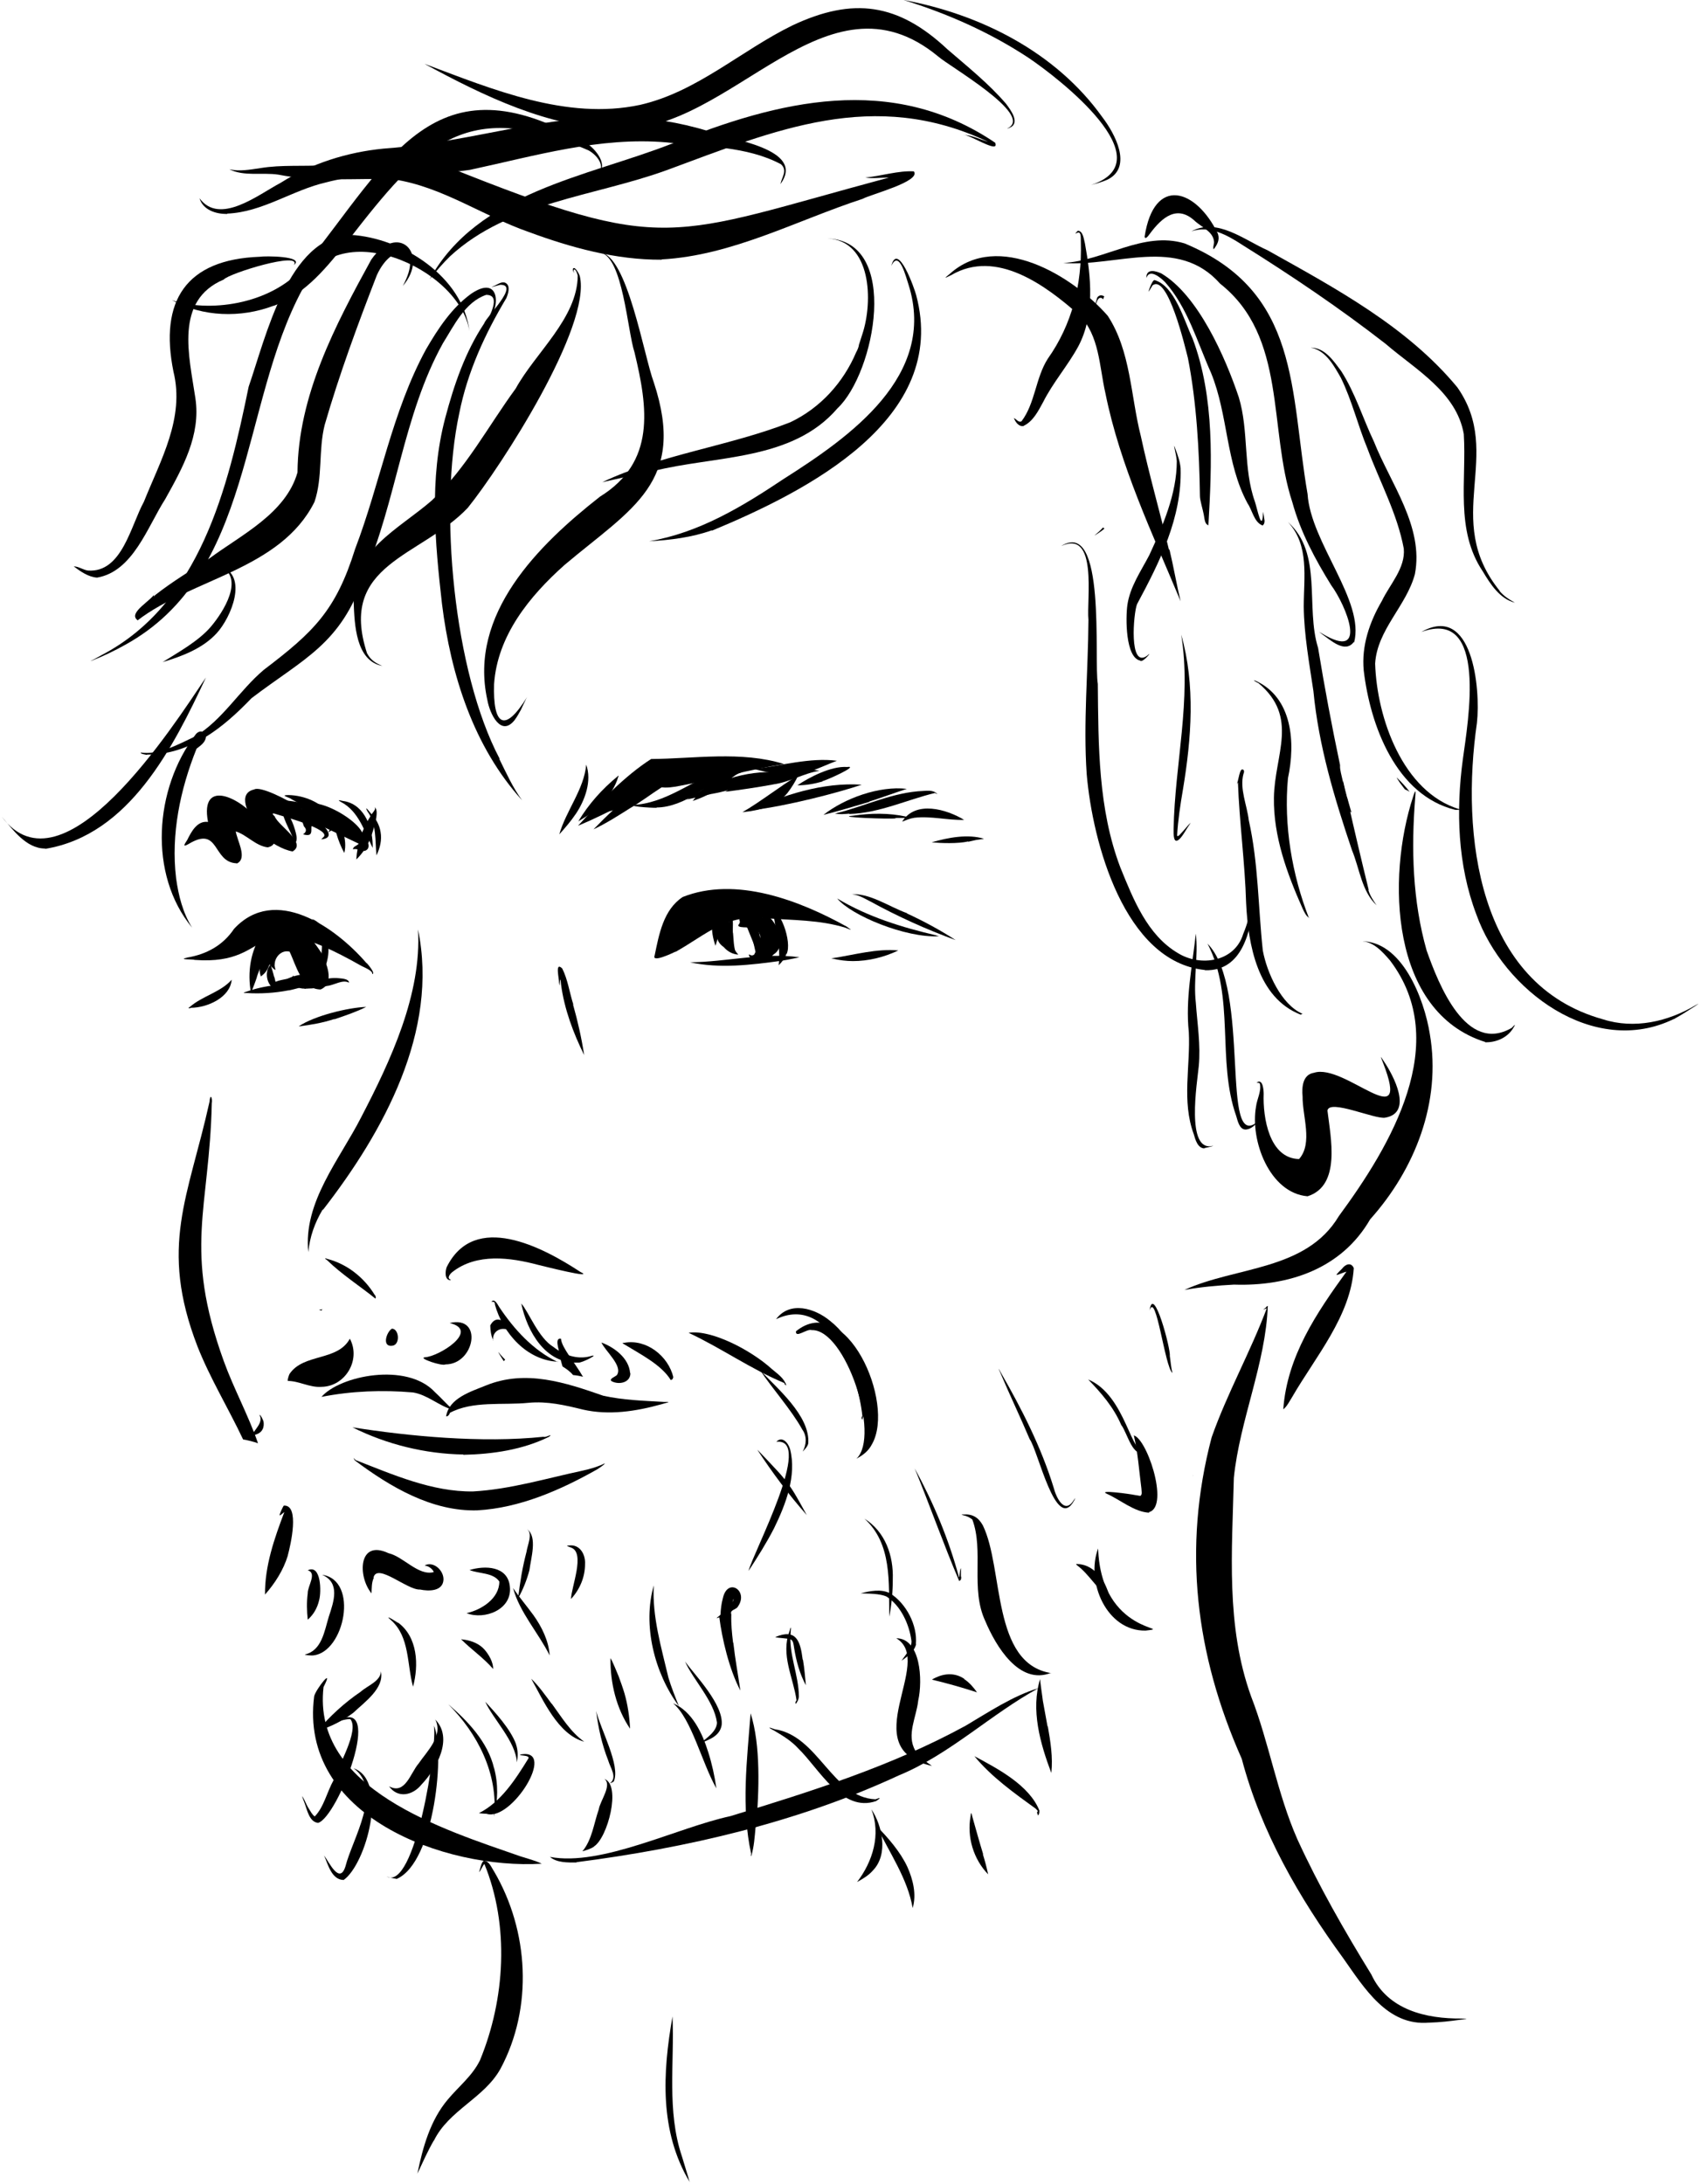 <svg fill="none" height="172" viewBox="0 0 134 172" width="134" xmlns="http://www.w3.org/2000/svg" xmlns:xlink="http://www.w3.org/1999/xlink"><clipPath id="a"><path d="m0 0h134v172h-134z" transform="matrix(-1 0 0 1 134 0)"/></clipPath><mask id="b" height="154" maskUnits="userSpaceOnUse" width="134" x="0" y="18"><path d="m0 18.033h134v153.967h-134z" fill="#fff"/></mask><g clip-path="url(#a)" fill="#000"><g mask="url(#b)"><path d="m34.174 168.603c1.175-2.42 3.964-3.35 5.254-5.677 2.581-4.817 2.235-10.866-.507-15.543-.207-.303-.392-.838-.807-.838-.207.116-.299.698-.369.884.092-.023.3-.558.415-.628 1.982 4.84 1.636 10.634-.346 15.45-.599 1.233-1.682 2.071-2.535 3.095-1.383 1.629-1.982 3.793-2.397 5.84.415-.884.806-1.768 1.29-2.606z"/><path d="m82.819 131.769c-4.724-.744-3.733-8.237-5.392-11.634-.346-.628-.807-.908-1.521-.861-.207 0-.207 0 0 .07.254.046.484.163.691.326.922 2.466-.161 5.468 1.014 7.981.83 1.977 2.673 5.095 5.185 4.095z"/><path d="m72.104 137.865c-.714-1.233.092-2.629.23-3.932.369-1.629.184-4.91-1.728-4.91 3.111 1.839-3.387 8.703 2.811 10.052-.484-.325-.968-.698-1.29-1.21z"/><path d="m59.568 143.892c.23-2.862.369-6.445-.438-8.958-.277 3.676-.76 7.399.046 11.075-.046.093-.023.14 0 .186.231-.744.277-1.558.346-2.303z"/><path d="m46.779 145.428c1.083-.651 2.189-4.84.83-5.328.645.465-.346 1.745-.438 2.396-.392 1.117-.53 2.397-1.29 3.304.323-.093.645-.186.922-.372z"/><path d="m38.322 142.845c1.959.651 5.577-5.166 2.719-4.677-.392.139.853 0 .553.372-.991 1.606-2.143 3.397-3.871 4.258.207.024.415.047.599.047z"/><path d="m33.206 140.541c1.175-1.233 2.535-3.629 1.083-5.119.645 1.28-.645 2.49-1.313 3.467-.645.745-1.06 2.49-2.327 1.792.691.977 1.867.721 2.558-.14z"/><path d="m27.837 134.887c.853-.814 2.466-1.931 2.166-3.257 0 .768-1.083 1.14-1.59 1.605-1.244.838-2.466 1.955-3.41 3.095 1.014-.326 1.982-.791 2.834-1.443z"/><path d="m92.083 43.28c-.714-2.978-1.567-5.934-2.212-8.935-.806-3.164-.783-6.678-2.604-9.47-2.788-3.188-8.642-6.701-12.421-3.327-.507.419-.484.396.092.116 3.549-2.071 7.42.791 10.07 3.141 1.613 1.605 1.59 4.072 2.074 6.166 1.152 5.724 3.71 11.053 5.922 16.381-.323-1.35-.553-2.722-.876-4.072z"/><path d="m60.813 107.826c-1.659-1.512-4.816-3.141-6.567-2.862 2.581 1.21 4.908 2.862 7.535 3.956.023.093.069.163.161.186-.161-.559-.691-.908-1.129-1.28z"/><path d="m53.047 108.478c-.392-1.676-2.12-3.049-3.871-2.723-.184 0-.161.023 0 .117 1.244.767 2.927 1.605 3.664 2.815.115-.023.184-.093.184-.209z"/><path d="m49.637 108.129c-.092-1.164-1.244-2.025-2.258-2.397.3.675 1.705 1.838 1.221 2.559-.092.117-.668.303-.415.489-.154-.062-.154-.062 0 0 .576.303 1.475.116 1.475-.628z"/><path d="m44.175 105.476s.069-.046 0-.046c-.484-.07-.161.814-.115 1.093 0 .163.115.629.254 1.094.3.186.599.395.83.675.254.023.53.07.783.139-.645-1.117-1.659-2.28-1.728-2.955z"/><path d="m39.82 107.105c-.138-.14-.277-.279-.415-.442-.046-.07-.092-.117-.161-.186.138.256.3.488.438.721.046-.047.069-.07.115-.116z"/><path d="m38.829 105.569c0-.256.046-.489.231-.675.161-.163.415-.256.645-.232.092 0 .207.023.299.069.115-.023.231-.023.346 0-.53-.651-1.244-1.256-1.728-.349 0 .396.069.815.231 1.187z"/><path d="m35.096 107.454c2.304 0 2.996-3.886.323-3.258 2.443.582-.853 2.653-1.959 2.699-.553.07 1.383.722 1.636.559z"/><path d="m30.879 105.988c.668-.047.576-1.327 0-1.35-.438.256-.806 1.443 0 1.35z"/><path d="m25.325 109.222c1.867-.023 3.134-2.117 2.235-3.792-.968 1.791-3.641 1.14-4.747 2.769-.046.069-.184.488-.138.558.876 0 1.728.535 2.65.465z"/><path d="m25.141 126.022c.184-.651.161-2.862-.899-2.35.76.209-.023 1.256 0 1.815-.092.698-.069 1.396 0 2.071.461-.396.76-.931.899-1.536z"/><path d="m31.363 127.814c-.184-.116-1.198-.768-.553-.21 1.475 1.304 1.244 3.491 1.728 5.236.461-1.699.369-3.909-1.175-5.049z"/><path d="m38.161 129.908c-.392-.442-.968-.675-1.544-.768-.092 0-.184-.023-.3-.047.807.815 1.774 1.466 2.535 2.35 0-.558-.346-1.14-.691-1.535z"/><path d="m40.166 124.952c-.161-1.629-1.959-1.675-3.18-1.303.737.302 1.867.186 2.35.907 0 1.35-1.429 2.234-2.581 2.49 1.406.558 3.618-.279 3.41-2.094z"/><path d="m29.427 124.23c.3-1.163 2.673 1.024 3.664.954.645.14 1.774.163 1.843-.744.046-.652-.599-1.35-1.244-1.234-.115.024-.369.094-.092.117.23.07.484.256.576.488-1.221.326-2.374-1.21-3.572-1.489-2.374-1.117-2.443 1.815-1.337 3.165.023-.396 0-.861.184-1.233z"/><path d="m49.198 133.375c-.138-.466-.3-.908-.461-1.35-.046-.116-.599-1.466-.645-1.419-.023 1.931.461 3.955 1.544 5.538-.046-.931-.184-1.885-.438-2.769z"/><path d="m55.789 137.982c-.461-1.489-1.267-3.211-2.765-3.839 1.452 1.21 2.258 4.677 3.41 6.701-.138-.977-.346-1.931-.645-2.862z"/><path d="m69.016 141.845c.392-.256.369-.303-.046-.14-3.41-.139-4.494-5.003-7.927-5.514-.576-.21-.576-.163 0 .139.668.396 1.313.791 1.843 1.373 1.659 1.605 3.433 5.072 6.13 4.142z"/><path d="m75.952 132.211c-.691-.465-1.498-.442-2.235-.093-.092.047-.207.093-.299.163 1.175.279 2.397.628 3.549 1.001-.277-.396-.599-.768-1.014-1.047z"/><path d="m84.94 123.183c-.115 0-.254-.046-.092.093.968.722 1.567 1.885 2.558 2.583-.184-1.187-1.152-2.629-2.466-2.676z"/><path d="m90.516 119.088c1.682-.442-.277-6.166-1.313-6.05h.115c.323 1.35.415 2.793.599 4.189 0 .163.092.512-.092.581-.069 0-.369-.069-.438-.069-.299-.07-2.973-.443-2.189-.093 1.083.488 2.143 1.419 3.318 1.489z"/><path d="m82.52 135.958c-.115-.675-.254-1.35-.369-2.025 0-.093-.254-1.698-.207-1.722-.76 2.444 0 5.096.876 7.423.138-1.233-.069-2.49-.277-3.676z"/><path d="m81.898 142.636c-.783-2.048-3.364-3.374-5.139-4.328 1.337 1.628 3.134 2.908 4.839 4.141.369.373-.069.047.184.536.069-.117.115-.21.092-.349z"/><path d="m77.451 146.033c-.299-.977-.576-1.978-.853-2.955-.069-.349-.115-.373-.138-.047-.3 1.652.23 3.397 1.383 4.584-.115-.535-.254-1.07-.415-1.582z"/><path d="m71.482 147.033c-.553-1.186-1.521-2.303-2.42-3.211.991 2.071 2.443 4.142 2.834 6.446.323-1.071.023-2.257-.415-3.235z"/><path d="m68.763 147.313c1.244-1.28.737-3.537-.115-4.817.76 1.978.115 4.095-1.129 5.724.461-.256.899-.512 1.244-.907z"/><path d="m40.995 146.196c-5.991-2.094-16.43-5.282-15.508-13.333.876-1.699-.599.163-.737.721-1.221 9.424 10.255 13.659 17.928 13.193-.53-.256-1.106-.395-1.682-.581z"/><path d="m22.675 122.485c.207-.768.968-4.002-.323-3.909-.046.047-.369.722-.323.768.092 0 .277-.209.369-.256-.783 2.071-1.544 4.235-1.521 6.492.783-.884 1.452-1.931 1.797-3.071z"/><path d="m24.68 130.373c2.466-.256 3.618-5.933.691-6.352 1.452.628.922 2.117.53 3.304-.346 1.14-.553 2.676-1.89 2.978 0 .047.553.094.691.07z"/><path d="m53.715 169.813c-1.198-3.583-.576-7.329-.737-11.006-.783 4.444-1.037 9.052 1.36 13.054-.207-.675-.415-1.373-.622-2.048z"/><path d="m90.24 128.419c2.443-.279-3.503.349-3.733-6.469-.991 2.63.668 6.515 3.733 6.469z"/><path d="m117.017 82.091c.829 0 1.659-.326 2.143-1.047.253-.396.23-.419-.069-.093-3.595 2.094-5.761-3.421-6.706-6.096-1.106-3.909-1.222-7.981-.899-12.03.046-.535.046-.745-.161-.093-2.097 6.376-1.821 16.986 5.692 19.336z"/><path d="m101.785 110.037c1.843-3.188 4.632-6.399 4.862-10.168-.207-.489-.668-.302-.922.047-.806.791-.368.442.346.233-2.374 3.281-4.678 6.678-4.978 10.843.3-.233.484-.628.692-.954z"/><path d="m34.243 109.618c-2.212-2.35-7.466-1.28-8.918.395 2.35-.465 4.816-.558 7.213-.349 1.152.186 2.051 1.071 3.157 1.373-.507-.442-.945-.954-1.429-1.396z"/><path d="m35.395 111.293c1.82-1 4.217-.605 6.245-.814 1.452-.14 2.88.186 4.286.535 2.051.465 4.171.14 6.176-.419.161-.046.323-.093.484-.139.138-.047.069-.047 0-.047-.092 0-.184 0-.277 0-1.613-.093-3.226-.14-4.793-.489-2.996-1.047-6.107-2.071-9.217-.814-1.198.489-2.927 1-3.157 2.443.161 0 .23-.116.3-.256z"/><path d="m60.259 72.575c-.599-.907-1.659-.907-2.028.186-.392.396.991.233 1.152.279.484.209.576.954.783 1.396.76-.302.438-1.373.069-1.861z"/><path d="m61.158 74.994c.968-1.024-.484-3.327-1.498-3.234.853.838 1.106 2.35.553 3.42-.138.233-.184.163.138.186.323-.047.576-.14.806-.372z"/><path d="m60.836 75.274c1.037-1.187-.207-3.188-1.613-3.327-.046.07.092.163.115.209.553.582.737 1.466.392 2.187-.161.279-.138 1.024-.599.884-.138-.093-.184-.07-.092.093.346.838 1.383.582 1.797-.046z"/><path d="m57.748 73.505c-.069-.186.092-1.419-.161-1.07-.853.675-.668 2.211.369 2.583-.161-.489-.161-1-.207-1.512z"/><path d="m58.163 75.181c-.806-.884-.922-2.118-.622-3.258.069-.233-.415.233-.507.279-1.129.954-.23 2.909 1.129 2.978z"/><path d="m57.402 74.18c0-.558-.184-1.14-.553-1.582-.461.628-.369 1.838.438 2.117.046-.186.115-.349.115-.535z"/><path d="m56.918 73.599c-.092-.233-.184-.489-.254-.721 0-.093-.023-.093-.069-.023-.415.582-.069 1.605.599 1.792-.092-.349-.161-.698-.277-1.024z"/><path d="m25.509 75.53c-.069-.512-1.106-1.908-1.544-1.094 0 .093.092.535.207.349.069-.093.092-.07.115.093.184.628.484 1.256.576 1.885.599-.07.806-.698.645-1.21z"/><path d="m25.256 77.926c1.774-.721-.599-4.468-1.867-4.863-2.143-.907-3.48 1.582-1.936 3.141.046.046.092.093.161.14.184.186-.023-.256.023-.372 0-.605.553-1.187 1.175-1.024.53 1.094.922 2.955 2.443 2.978z"/><path d="m23.989 77.88c.691-.046 1.221-.628 1.313-1.303-.691.512-1.544.768-2.397.884.277.209.714.419 1.083.396z"/><path d="m24.173 77.531c.484-.256.668-.768.115-1.094-.207-.163 0 .116-.069.209-.046.07-.323.093-.392.093-.576.093-1.152.233-1.59.651-.092.046-.069.093.046.116.576.279 1.337.419 1.89 0z"/><path d="m22.837 77.554c.184-.14.484-.419.3-.651-.092-.163-.046 0-.115.047-.53.256-1.175.163-1.636.582.415.256 1.037.326 1.452.023z"/><path d="m21.201 76.065c.115-.326.184-1.443-.3-1.396 0 0 .046.023.046.046-.254.698-.691 1.419-.392 2.187.277-.209.53-.489.622-.838z"/><path d="m21.592 76.926c-.069-.302-.161-.582-.253-.884 0-.093-.023-.116-.069-.023-.507.605-.207 1.815.622 1.955-.138-.326-.184-.675-.277-1.024z"/><path d="m58.877 73.017c.392-.093-.207-.791-.461-.745-.484.07.184.814.461.745z"/><path d="m59.845 74.785c.3-1.233-.507-3.048-1.89-3.071 1.06.651 1.313 2.141 1.567 3.281-.069.07-.092.14-.046.209.184-.116.277-.209.346-.419z"/><path d="m59.453 73.435c-.184-.489-.668-1.094-1.014-1.443.369.977.853 2.071 1.221 3.071.115-.558 0-1.117-.207-1.652z"/><path d="m73.763 73.668c-2.696-.628-5.415-1.466-7.812-2.909 1.083 1.326 5.369 3.118 8.019 2.978l-.23-.07z"/><path d="m41.709 123.649c.115-.931.645-2.63-.184-3.211.461.349.023 1.256-.046 1.768-.346 1.349-.484 2.234-.668 3.676.392-.698.691-1.442.899-2.233z"/><path d="m56.089 41.791c7.397-3.071 18.712-8.749 16.085-18.545-.115-.465-1.452-4.281-1.959-2.304.622-1.35 1.175.954 1.36 1.489 2.258 7.167-4.632 11.983-9.84 15.287-3.272 2.187-6.66 4.235-10.6 4.91 1.659-.093 3.364-.302 4.931-.861z"/><path d="m17.075 49.864c1.129-1.233 2.512-4.514.3-5.282 1.913.977.207 3.63-.76 4.77-.968 1.14-2.581 2.024-3.802 2.792 1.544-.465 3.157-1.07 4.263-2.28z"/><path d="m57.702 126.185s.046-.186.092-.279c0 .093-.046.186-.092.279zm.046 3.164c-.092-.721-.161-1.466-.138-2.21-.138-.372.392-.349.53-.628.853-1.234-.83-2.327-1.198-.629-.115.419-.161.838-.184 1.28-.069.116-.576.396-.092.21.207 1.628.76 4.071 1.659 5.77-.184-1.256-.415-2.49-.553-3.746z"/><path d="m60.974 120.368c.922-1.885 1.797-4.142 1.267-6.236-.138-.489-.622-1.07-1.083-.582 3.019-.349-1.843 8.749-2.189 10.169.714-1.094 1.406-2.188 2.005-3.351z"/><path d="m68.694 113.736c1.867-3.281-2.074-12.076-5.991-8.888-.046.581.876-.233 1.244-.093 2.65-.093 5.438 8.307 3.526 10.121.53-.279.945-.605 1.221-1.14z"/><path d="m52.655 132.118c-.553-2.35-1.29-4.816-1.152-7.26-.899 3.118.046 6.911 1.982 9.517-.3-.744-.599-1.489-.83-2.257z"/><path d="m63.232 130.699c-.184-1.466-.507-2.467-2.166-1.769.3.093.876.07 1.221.187.23.093.23.465.277.698.161 1 .438 2.024.922 2.908-.069-.675-.115-1.326-.23-2.001z"/><path d="m72.15 129.489c.138-1.489-.76-3.211-2.028-4.002-.691-.372-1.613-.186-2.327 0 .53.023 1.521 0 2.051.256 1.129.721 1.797 2.21 1.959 3.513 0 .605-.484 1.071-.783 1.536.484-.349 1.014-.721 1.152-1.326z"/><path d="m62.933 133.631c0-1.722-.83-3.374-.645-5.119.046-.419 0-.442-.092-.047-.714 1.862.3 3.653.553 5.445-.092.116-.115.21-.046.279.115-.186.207-.325.23-.558z"/><path d="m56.849 135.865c.184-1.606-2.12-3.956-2.881-5.003.645 1.442 2.281 3.095 2.512 4.793 0 .698-.83 1.233-1.267 1.606.691-.256 1.498-.559 1.636-1.396z"/><path d="m48.346 140.309c.576-1.21-1.06-4.165-1.383-5.561.161 1.326.461 2.652.945 3.885.161.582.76 1.35.138 1.815.115-.023.207-.093.299-.139z"/><path d="m40.649 137.354c-.438-1.187-1.636-2.49-2.42-3.328.622 1.373 2.397 3.118 2.489 4.77.092-.488.092-.954-.069-1.419z"/><path d="m31.224 147.987c3.065-1.279 3.848-10.307 2.95-12.076.323 1.489-1.475 13.124-3.733 11.867 0 .023.645.186.783.186z"/><path d="m27.076 148.057c1.774-1.256 3.572-7.795.783-8.795 2.35 1.722-.092 5.538-.645 7.725-.461 1.466-1.29-.326-1.682-.861.299.698.599 1.931 1.544 1.931z"/><path d="m25.048 143.566c1.544-.395 5.346-10.145 1.521-8.027.346 0 .714-.186 1.037-.14.714.908-.991 3.723-1.337 4.817-.507.907-.76 2.117-1.475 2.839-.207-.14-.323-.396-.461-.605-.138-.21-.23-.443-.346-.675-.369-.698-.069.023 0 .209.207.535.369 1.513 1.083 1.582z"/><path d="m38.921 139.262c-.484-2.071-2.097-3.747-3.618-5.05 2.304 2.281 3.964 5.492 3.618 8.866.3-1.257.346-2.56 0-3.84z"/><path d="m70.33 124.393c.069-1.884-.599-3.769-2.235-4.793 2.189 1.978 1.913 5.049 1.959 7.725.184-.954.277-1.954.277-2.932z"/><path d="m75.699 124.184c0-.209 0-.465 0-.675-.115.093-.092.884-.161.675-.806-2.978-2.005-5.84-3.48-8.539 1.198 2.931 2.281 6.003 3.503 8.865.161-.07.161-.163.161-.349z"/><path d="m84.617 118.18c.115-.232.115-.255-.023-.046-.737 1.21-1.406-.233-1.59-.977-.991-3.211-2.512-6.19-4.171-9.075-.207-.396-.207-.372-.023.047.737 1.745 1.567 3.467 2.304 5.212.668.907 2.074 7.422 3.503 4.839z"/><path d="m90.263 114.248c-1.152.652-1.521-4.351-4.54-5.607 1.037 1.07 2.005 2.187 2.604 3.583.484.605.945 2.815 1.936 2.024z"/><path d="m92.153 106.779c.092-.465-1.29-5.724-1.59-3.583.507-1.559 1.198 4.467 1.798 4.933-.115-.442-.138-.885-.207-1.35z"/><path d="m45.396 146.661c8.688-1.117 17.444-3.141 25.417-6.841 4.01-1.652 7.236-4.816 10.992-6.864-1.982.582-3.964 1.908-5.738 2.955-5.83 3.188-12.213 5.189-18.527 7.12-4.217.908-10.139 3.979-14.218 3.211.553.466 1.383.442 2.097.442z"/><path d="m131.834 80.276c.599-.326 1.175-.698 1.751-1.07.3-.209.277-.209 0-.046-2.189 1.303-4.839 1.908-7.305 1.117-9.909-2.746-11.199-14.589-9.932-23.338.3-2.722-.345-9.447-4.378-7.167 5.277-1.931 3.664 7.097 3.272 10.005-.553 4.072-.415 8.353 1.06 12.239 2.143 6.003 9.264 11.308 15.555 8.237z"/><path d="m3.572 66.851c6.614-1.094 10.07-7.981 12.651-13.496-2.558 3.793-11.268 17.474-16.108 10.936.876 1.024 1.936 2.536 3.434 2.536z"/></g><path d="m39.359 59.753c-3.618-6.841-4.816-19.639-3.18-27.201.645-3.258 2.028-6.259 3.71-9.075.138-.326.346-.954-.046-1.187-.277-.163-.622.093-.876.209-.092.046-.438.163-.069.07.161-.046.346-.093.507-.14 1.567-.023-1.083 2.49-1.267 3.048-1.498 2.257-2.373 4.84-3.065 7.446-1.267 4.793-.807 9.773-.254 14.636.691 5.584 2.489 11.262 6.314 15.473-.737-1.001-1.244-2.141-1.797-3.258z"/><path d="m11.568 59.428c3.388.023 6.014-2.117 8.25-4.444 4.125-3.141 7.028-4.235 8.849-9.61 2.581-5.934 3.065-12.635 6.222-18.335.876-1.396 1.751-3.258 3.41-3.816 1.267 0 .184 1.745-.023 2.35 1.221-1.303 1.152-4.002-1.152-2.443-1.544 1.117-2.627 2.769-3.572 4.398-2.673 4.91-3.595 10.517-5.577 15.706-1.521 4.863-3.272 6.538-7.19 9.517-1.936 1.629-3.249 3.956-5.438 5.259-1.29.605-2.811 1.466-4.263 1.256-.046.116.507.186.507.186z"/><path d="m9.84 50.795c10.185-5.584 9.033-18.847 13.988-28.015 2.42-6.027 12.398-1.745 13.158 3.327-.507-4.328-5.3-7.376-9.356-7.609-4.908.093-6.706 8.121-8.042 11.96-1.636 7.981-3.825 17.102-11.614 21.151-.253.14-.484.279-.737.396-.138 0-.138 0 0 .023.899-.349 1.774-.768 2.604-1.233z"/><path d="m21.569 24.083c2.535-.931 4.24-3.118 5.876-5.166 5.784-7.446 9.194-11.332 18.919-7.074.668.372 1.429 1.28.668 1.955-.184.209-.184.209 0 .046.991-.814-.092-2.094-.876-2.606-11.983-6.934-15.463 1.396-22.214 9.773-2.719 3.095-7.651 3.583-10.393 2.629 2.42 1.326 5.415 1.419 7.996.442z"/><path d="m52.125 20.43c5.554-.302 10.623-3.071 15.831-4.77.622-.349 4.632-1.373 4.033-2.164-1.221-.07-2.581.372-3.825.489.622.093 1.244 0 1.867 0-17.444 4.677-17.375 6.12-34.75-.838-3.134-1.373-6.475-.558-9.701-.14-1.682.116-3.388-.046-5.07.233-.806.116-1.636.279-2.443.093 1.175.582 2.581.233 3.848.419 3.019.605 6.037.256 9.079.372 3.802.558 7.051 2.885 10.646 4.142 3.341 1.233 6.89 2.211 10.485 2.187z"/><path d="m48.646 10.168c9.01.256 16.43-13.007 25.256-5.724.899.791 7.489 4.561 5.531 5.631-.184.116-.046.047.069 0 .922-.349.115-1.419-.254-1.908-1.36-1.582-3.019-2.909-4.609-4.281-3.871-3.63-7.42-4.142-12.213-1.885-4.056 1.978-7.512 5.235-12.006 6.259-5.784 1.233-11.637-1.233-16.983-3.234 4.678 2.536 9.794 5.026 15.186 5.142z"/><path d="m118.146 46.537c-4.609-5.701.392-10.704-3.341-16.032-3.964-4.793-9.633-7.818-14.956-10.797-1.843-.814-3.963-2.583-5.991-1.489 1.429-.489 2.834.302 4.01 1.07 3.872 2.42 7.674 4.979 11.292 7.795 2.35 2.024 5.576 3.793 6.153 7.097.23 3.653-.692 7.562 1.497 10.82.6 1 1.337 2.164 2.535 2.466-.461-.256-.875-.512-1.221-.931z"/><path d="m114.966 63.732c-4.448-1.349-6.499-7.167-6.637-11.471.161-2.676 2.466-4.537 3.134-7.05.714-3.723-1.913-7.12-3.226-10.424-.876-1.838-1.475-3.839-2.581-5.561-.576-.768-1.221-1.745-2.235-1.838-.185-.023-.185 0 0 .023 1.083.302 1.682 1.419 2.212 2.35.876 1.792 1.336 3.746 2.097 5.584.968 2.606 2.35 5.119 2.857 7.865.139 1.536-1.106 2.816-1.728 4.119-.968 1.652-1.613 3.537-1.429 5.468.507 4.351 2.558 9.842 7.213 10.983.092 0 .876 0 .323-.07z"/><path d="m107.822 70.084c-.576-2.35-1.129-4.7-1.659-7.05 0-.07-.046-.163-.069-.233-.115-.419-.208-.814-.3-1.233-.046-.233-.115-.465-.161-.698-.023-.163-.069-.302-.069-.465 0-.046 0-.093 0-.163-.645-3.048-1.221-6.12-1.728-9.214-1.014-3.234.391-7.446-2.374-9.912 1.705 1.815 1.244 4.375 1.244 6.655.023 2.234.438 4.468.761 6.655.415 4.328 1.659 8.446 3.042 12.542.599 1.443.76 3.234 1.935 4.328-.276-.396-.507-.745-.645-1.187z"/><path d="m86.991 41.627s-.023-.023-.046-.047c0 0-.046-.023-.046-.046-.207.233-.438.442-.691.651.277-.163.553-.349.807-.558z"/><path d="m86.299 24.106c.069-.209.161-.768.507-.628.023.023.046.07.092.093.023-.07.069-.163.092-.233-.207-.116-.392-.116-.553.093-.046.14-.069.279-.115.396 0 .07-.138.489-.115.489 0 0 .046-.07.092-.233z"/><path d="m89.848 52.051c.254.093 1.014-.884.53-.419-1.475 1.094-1.083-3.374-.806-4.049 1.774-3.304 3.549-6.818 3.433-10.704-.046-.535-.23-1.047-.415-1.536-.115-.326-.115-.302-.046.046.069.302.138.628.161.931 0 2.583-1.106 5.096-2.166 7.399-.668 1.28-1.521 2.49-1.728 3.932-.138 1-.161 4.142 1.014 4.375z"/><path d="m92.982 66.012c.254-.279.438-.651.645-.954.069-.116.323-.419 0-.093-.207.233-.392.465-.599.675 0 0-.253.326-.299.163.069-1.21.253-2.42.461-3.63.668-4.025.991-8.214-.138-12.193.83 5.119-.507 10.191-.599 15.311 0 .372-.046 1.349.53.721z"/><path d="m98.167 88.955c.415-.047.714-.349.945-.652-3.042 2.653-.507-10.447-3.987-13.984 2.189 4.188.714 9.191 2.258 13.566.115.372.254 1.094.76 1.07z"/><path d="m94.872 90.421s.691-.14.691-.186c-2.189.582-1.244-5.026-1.129-6.259.161-1.675-.115-3.351-.23-5.003-.207-1.815.207-3.676 0-5.445-.277 2.559-.83 5.142-.553 7.748.138 2.699-.576 5.445.392 8.051.115.396.3 1.117.853 1.117z"/><path d="m102.591 79.834c-1.659-.721-2.788-3.234-3.111-4.979-.369-3.421-.346-6.888-1.106-10.261-.138-1.187-.737-2.49-.415-3.653.046-.093.069-.233 0-.302-.323-.302-.392 1-.553 1.14.046-.046.069-.093.115-.163.115 3.164.553 6.329.645 9.517.161 3.258.899 7.446 4.286 8.772.046 0 .092-.046.138-.046z"/><path d="m103.121 72.318c-1.337-3.421-2.005-7.33-1.659-11.029.599-2.792.369-6.352-2.558-7.678-.346-.116.161.163.23.186 3.227 2.699 1.268 5.631 1.222 9.028-.046 3.048 1.037 5.98 2.258 8.726.138.279.254.582.53.745z"/><path d="m99.457 41.395c.138-.116.161-.209.161-.396 0-.07-.115-.698-.115-.698-.069 1.792-.461-.256-.645-.791-.945-2.653-.461-5.538-1.267-8.214-1.06-3.164-3.203-8.028-6.084-9.749-.438-.209-1.221-.442-1.198.349.254-.791 1.152 0 1.475.326 1.774 2.001 2.535 4.723 3.618 7.143 1.36 3.327 1.152 7.097 2.881 10.285.369.535.507 1.466 1.152 1.722z"/><path d="m95.954 18.429c-1.728-3.583-5.047-4.607-5.784.209.046.302.346-.14.415-.233.968-1.303 2.166-2.327 3.595-.954.507.442 1.36.791 1.452 1.536.046.209-.115.465-.023.651.277-.372.484-.721.346-1.187z"/><path d="m80.653 33.53c.737-.349 1.152-1.187 1.521-1.861.783-1.559 1.959-2.885 2.788-4.421 1.29-2.466.991-5.421.507-8.074-.092-.326-.138-.954-.53-1-.069 0-.115.093-.161.14-.184.186.092 0 .138 0 .3-.07.207.605.231.791.092 3.281-.691 6.445-2.604 9.145-.968 1.512-.991 3.514-2.074 4.933-.254.116-.392-.186-.599-.256.138.326.369.675.76.628z"/><path d="m25.441 95.284c4.77-6.143 9.148-14.077 7.489-22.082.299 5.073-2.143 10.308-4.471 14.775-1.705 3.351-4.586 6.701-4.171 10.634.115-1.21.507-2.304 1.129-3.351z"/><path d="m53.208 74.971c2.558-1.443 3.941-2.978 7.144-2.653 2.074.163 4.217.116 6.245.745.277.093.737.349.092-.093-3.733-2.071-8.734-3.979-12.905-2.327-1.521 1-1.867 2.932-2.212 4.607-.253.605 1.406-.186 1.636-.302z"/><path d="m28.874 75.855c-2.443-2.839-7.213-6.189-10.439-2.699-.876 1.303-2.166 2.001-3.687 2.257-.806.186.438.116.599.186 6.567.489 3.941-4.747 13.112.465.161.093.968.396.853.651.323-.023-.369-.814-.438-.884z"/><path d="m49.613 63.662c1.705-.977 3.226-2.49 5.231-2.815-3.134-.489-6.13 2.466-8.088 4.468.991-.465 1.936-1.07 2.857-1.652z"/><path d="m56.527 62.15c.691-.372 1.152-1.14 1.936-1.326-1.567-.419-3.042 1.14-3.894 2.257.691-.233 1.337-.535 1.959-.931z"/><path d="m62.034 62.452c.323-.419.645-.931.853-1.396-1.36.814-3.019 2.117-4.401 2.909 1.313-.14 2.673-.442 3.549-1.512z"/><path d="m59.292 63.802c2.696-.326 6.66-1.349 8.595-2.001-3.088-.209-6.176.814-8.964 2.071.046 0 .161 0 .369-.046z"/><path d="m66.919 64.105c2.35-.07 4.517-1.117 6.729-1.652.254.116.277.116 0-.07-.277-.14-.622-.116-.899-.093-2.42.093-4.609 1.21-6.913 1.768-.115 0-.115 0 0 .023.346.07.714.023 1.06 0z"/><path d="m23.044 67.059c1.175-.675-1.129-2.024-1.406-2.769-.207-.186-.207-.256 0-.209.461.163 4.655 1.256 3.802 1.885l-.138.14c2.65-.256-4.401-4.468-5.277-3.932-1.36.302-.461 2.001.092 2.653-.599-.093-1.544-.326-2.028.116 1.89-.093 3.226 1.815 4.978 2.117z"/><path d="m61.965 75.134c.461-.931-.53-3.746-1.429-3.607.484.326.461 1.094.599 1.629.184.931.323 1.954.207 2.862.277-.279.484-.535.599-.884z"/><path d="m56.688 73.063c0-.698.323-1.443.23-2.094-1.037.768-.968 2.397-.553 3.514.161-.465.254-.954.323-1.419z"/><path d="m22.767 77.996c.461-.093.899-.233 1.337-.326.069.047.092.047 0-.046-1.567-.209-3.226-.046-4.724.489-.254.07-.231.093.046.093 1.106.07 2.212 0 3.295-.209z"/><path d="m20.233 76.948c.207-.768 2.535-5.678.207-3.7-.069.07-.3.186-.046.14.184 0 .622-.326.3.07-.968 1.373-1.221 3.118-.922 4.747.161-.419.323-.814.461-1.233z"/><path d="m25.855 75.204c.115-1.07-.207-2.42-1.29-2.839 1.452 1.163.484 3.351.553 4.933.346-.651.645-1.349.737-2.094z"/><path d="m35.487 100.799s.069-.047 0-.024c-.323-.116 0-.488.161-.605 1.913-1.489 4.54-1.14 6.729-.558.392.093 4.609 1.163 3.341.558-2.973-1.954-8.342-4.793-10.531-.372-.115.303-.184 1.047.323 1.024z"/><path d="m17.629 107.198c-3.203-8.866-1.129-11.914-.945-20.314.069-.372-.115-.861-.184-.093-1.659 7.492-3.987 11.355-.945 19.243.991 2.513 2.443 4.887 3.595 7.33.392.07.783.163 1.175.302-.76-2.21-1.913-4.304-2.696-6.468z"/><path d="m93.996 116.156s0 .046-.023.046v.093c0-.046 0-.093.023-.139z"/><path d="m94.941 76.414c2.973.07 3.572-3.118 3.871-5.468.115-.489.092-.489-.046-.046-.277.884-.461 1.792-.83 2.653-.668 2.211-3.364 2.606-5.139 1.512-2.42-1.419-3.526-4.258-4.54-6.748-1.751-4.607-1.728-9.587-1.774-14.45-.323-1.931.691-13.077-2.881-10.866 2.904-1.326 1.982 4.212 2.143 5.817-.023 4.049-.415 8.097-.138 12.146.461 5.398 2.973 14.752 9.287 15.427z"/><path d="m40.557 56.682c.184-.233.323-.512.484-.791.023-.046.438-.954.484-1-1.821 2.955-2.696 2.164-2.604-1.0.254-3.839 2.811-6.957 5.554-9.4 5.3-4.468 9.632-6.492 7.028-14.38-.783-2.094-2.097-10.052-4.217-10.215 1.774.302 2.143 6.166 2.696 7.841 1.06 4.398 1.682 8.656-2.719 11.378-4.839 3.793-10.37 9.238-8.872 16.009.184 1.07 1.083 3.002 2.189 1.536z"/><path d="m28.92 51.469c-2.328-7.097 4.24-7.585 7.927-11.471 2.627-3.258 9.771-14.31 8.826-18.266-.023-.093-.369-.791-.53-.582-.046.093 0 .186.046.279.138.279-.092-.186.046-.209.138 0 .254.372.277.489-.023 3.351-3.341 6.073-4.885 8.889-2.166 2.955-3.917 6.306-6.614 8.819-2.558 2.234-6.429 4.002-6.153 8.004.069 1.745.161 4.63 2.258 5.026-.507-.209-.922-.465-1.175-.954z"/><path d="m35.465 20.174c4.632-4.258 11.361-4.7 17.052-6.771 8.572-3.164 16.315-6.492 25.325-2.234-.576-.163-1.36-.558-1.936-.535.369-.116 2.881 1.559 2.489.605-8.158-5.515-17.076-3.327-25.51.093-6.683 2.606-15.232 3.793-19.034 10.657.507-.628 1.037-1.256 1.613-1.815z"/><path d="m51.411 37.113c4.908-1.256 10.969-.768 14.564-4.956 2.95-2.769 5-13.193-.806-13.379 3.503.163 3.618 4.979 2.765 7.539-.092.302-.184.582-.277.861v.047c-.046.186-.115.349-.207.512-1.014 2.397-2.834 4.398-5.185 5.515-4.701 1.861-10.278 2.559-14.817 4.723 1.337-.302 2.673-.605 4.01-.884z"/><path d="m27.169 63.104c-.161 0-.76-.209-.323.047 1.406.721 1.867 2.327 2.512 3.63.046-1.466-.576-3.351-2.189-3.676z"/><path d="m29.98 65.524c-.092-.582-.392-1.094-.807-1.512-.069-.093-.507-.651-.23-.116.737 1.001.599 2.327.714 3.467.277-.558.438-1.21.323-1.838z"/><path d="m29.197 66.013c.138-.465.783-2.187.3-2.443.184.163-.184.442-.254.628-.691 1.024-1.106 2.28-1.175 3.49.484-.465.876-1.047 1.106-1.675z"/><path d="m27.03 65.524c-.207-.535-.369-1.256-.807-1.652-.138-.023-.092.396-.023.186.115 1.094.392 2.141.922 3.118.138-.535.069-1.117-.092-1.652z"/><path d="m23.228 65.315c-.207-.745-.645-1.419-.991-2.117-.046-.093-.023-.186-.069-.023-.069 1.14.691 2.141 1.037 3.141-.046.093-.161.07.046.093.231-.256.069-.768-.023-1.094z"/><path d="m18.643 68.014c.783-.326.207-1.512.046-2.094-.046-.14-.092-.279-.115-.442.876.279 1.567 1.14 2.512 1.256 1.221-.256.115-1.745-.299-2.327-.092-.14-.507-.582-.115-.582-.53-.535-.461.489-.369.768-1.198-1.675-4.586-3.42-3.917.14-.853-.116-1.313.768-1.636 1.419-.207.326-.415.605.092.326 2.489-1.512 1.867 1.443 3.802 1.512z"/><path d="m45.373 64.081c.714-1.07 1.267-2.583.806-3.862-.161 1.931-1.59 3.63-2.12 5.491.461-.512.922-1.047 1.313-1.629z"/><path d="m47.539 63.174c.484-.535.945-1.256 1.152-1.955.069-.163.046-.163-.046-.07-1.221 1.001-2.281 2.187-3.088 3.537.714-.419 1.429-.907 1.982-1.536z"/><path d="m49.152 63.523c1.383-.605 2.42-1.861 3.433-2.932-1.89.489-3.549 2.397-5.185 3.421.599-.116 1.198-.233 1.751-.465z"/><path d="m51.733 63.593c2.12 0 4.586-1.955 5.554-3.118-2.42.745-4.447 2.583-7.005 2.885-1.337.116 1.106.279 1.452.256z"/><path d="m56.089 62.522c1.797-.326 3.503-1 5.162-1.699-2.466-.163-5.139.721-7.144 2.141.645-.14 1.313-.279 1.959-.442z"/><path d="m60.905 61.777c1.267-.163 2.42-.884 3.641-1.07-2.42-.535-5.369.465-7.42 1.652 1.267-.163 2.535-.349 3.802-.582z"/><path d="m62.057 60.986c1.406.116 2.604-.605 3.871-1.07-2.097-.279-4.424.396-6.521.651.76.186 1.843.465 2.65.419z"/><path d="m64.776 61.522c.299-.046 2.973-1.256 1.959-1.117-1.244-.093-2.996.814-3.917 1.443.668 0 1.337-.116 1.982-.302z"/><path d="m68.486 63.127c.945-.302 2.028-.698 2.95-1-2.166-.256-4.908.745-6.567 2.048 1.221-.302 2.42-.675 3.618-1.024z"/><path d="m70.537 64.43c.161-.046 1.682.047.853-.116-1.383-.302-2.811-.279-4.217-.07-1.475.116 2.95.279 3.364.209z"/><path d="m71.459 71.922c-1.429-.512-2.973-1.629-4.471-1.489.507-.047 1.106.326 1.567.558 2.166 1.187 4.424 2.211 6.729 3.048-1.221-.791-2.512-1.489-3.825-2.094z"/><path d="m15.025 79.369c1.313 0 3.111-.814 3.226-2.211-.853.977-2.304 1.28-3.295 2.141-.207.116-.069.116.069.093z"/><path d="m67.173 75.692c1.244 0 2.466-.302 3.595-.838-1.705-.163-3.48.349-5.162.605-.138 0-.138.023.023.046.507.116 1.037.186 1.544.186z"/><path d="m45.166 79.112c-.299-.931-.438-1.978-.876-2.839-.599-.582-.231.814-.254 1.117.046.442.046.07.069-.07.069-.442.069.093.092.209.254 1.931.968 3.839 1.821 5.561-.207-1.349-.507-2.676-.876-3.979z"/><path d="m72.012 64.407c1.29-.163 2.673.209 3.941.163-1.383-.838-3.825-1.559-4.885.14.3-.116.622-.256.945-.302z"/><path d="m76.275 66.292c.207-.047.415-.093.622-.14.069 0 .622-.093.622-.093-1.267-.396-2.857-.093-4.125.279.737.07 2.074.116 2.881-.07z"/><path d="m26.086 64.198c-.806-1.001-2.097-1.559-3.364-1.582-.668 0-.046.163.138.256.392.326 4.033 1.792 3.226 2.211-.23 0 .207.116.254.116.415.047-.161-.884-.254-.977z"/><path d="m26.224 65.291c.277-1.885-3.157-2.28-4.517-2.28.806.745 5.346.884 4.148 2.536.138-.07.277-.14.346-.279z"/><path d="m10.831 48.864c4.309-3.304 11.268-4.002 13.941-9.331.668-1.955.3-4.072.807-6.073 1.152-3.979 2.604-7.911 4.102-11.774 1.244-2.769 3.756-2.304 2.051.838 2.143-2.513-.392-5.096-2.489-2.071-2.834 5.165-5.761 10.703-5.807 16.753-.922 3.234-4.424 4.91-6.936 6.771-1.429.931-2.904 1.815-4.24 2.862-.207.209-.207.14 0-.209-.207.628-2.235 1.605-1.429 2.211z"/><path d="m7.651 45.49c2.834-.489 3.964-4.002 5.369-6.189 1.36-2.443 2.811-5.026 2.373-7.934-.484-3.304-1.682-7.702 2.235-9.354.415-.489 6.176-2.257 5.531-1.14.876-.721-2.328-.721-2.696-.651-5.807.209-7.927 3.467-6.798 9.051.899 3.653-1.014 6.957-2.327 10.238-1.037 1.885-1.728 5.608-4.401 5.422-.392-.047-.737-.326-1.129-.326.53.396 1.152.838 1.843.884z"/><path d="m17.905 16.823c2.788-.116 5.139-1.861 7.812-2.466 3.687-.977 7.535-.419 11.291-.977 5.116-1.094 10.232-2.629 15.532-2.164 2.973.349 6.291.279 8.987 1.722.53.489.069 1.001-.046 1.559 2.051-2.792-4.01-3.49-5.669-4.165-9.494-2.909-16.384.721-25.602 1.373-2.857.279-5.669 1.163-8.111 2.699-1.728.907-4.793 3.374-6.383 1.21.277.931 1.313 1.256 2.189 1.233z"/><path d="m106.67 50.609c.875-3.281-3.411-7.841-3.664-11.704-1.406-8.121-.53-15.939-9.679-19.732-3.272-1-6.337 1.373-9.563 1.536 4.194.326 9.01-2.141 12.351 1.629 5.3 4.188 3.779 11.425 5.692 17.219.645 2.35 1.797 4.491 3.064 6.538 1.153 1.559 3.019 6.05-.737 3.793-.277-.163-.277-.163 0 .046.668.465 1.82 1.559 2.512.628z"/><path d="m95.194 41.371c.277-4.793.507-10.052-1.244-14.706-.668-1.419-1.406-4.142-2.996-4.607-.207-.023-.599 1.187-.415.838.092-.14.161-.279.254-.419 1.198-.931 2.558 4.816 2.788 5.724.691 3.49.899 7.446.945 10.866 0 .326.231 1.07.3 1.443.069.279.046.814.415.861z"/><path d="m87.244 14.147c2.028-1.001.553-3.676-.415-4.933-3.664-5.119-9.609-8.097-15.647-9.214 3.457 1.07 6.775 2.536 9.817 4.537 2.397 1.606 10.808 8.121 4.954 10.029.438-.116.876-.233 1.29-.419z"/><path d="m112.592 159.295c.83-.023 1.659-.116 2.466-.232.276-.047.853-.047.069-.093-2.788.023-5.807-.675-7.097-3.467-2.12-3.444-4.148-6.981-5.83-10.657-1.591-3.607-2.213-7.563-3.641-11.239-2.005-5.561-1.498-11.448-1.36-17.219.461-4.537 2.512-9.004 2.673-13.542-.069.023-.115.07-.161.14l-.207.163s.23-.093.254-.093c0 0 .046-.024.046-.047-1.29 3.444-3.134 6.725-4.355 10.192-2.304 8.749-1.268 17.125 2.373 25.316 1.521 5.77 4.517 10.936 7.996 15.706 1.66 2.35 3.48 5.352 6.752 5.072z"/><path d="m97.222 101.171c4.286.139 8.457-1.233 10.715-5.142 3.526-3.932 5.623-9.238 4.701-14.589-.437-2.769-2.212-7.423-5.484-7.306.991-.046 1.751.814 2.35 1.512 4.909 6.469.046 14.589-4.032 20.127-2.581 4.328-8.112 3.956-12.167 5.817 1.29-.233 2.581-.349 3.894-.419z"/><path d="m103.006 94.214c2.65-.838 1.82-4.607 1.567-6.748.138-.931 3.733.698 4.539.558 2.236-.372.669-3.327-.115-4.468-.392-.628-.138-.116-.046.14 2.305 5.933-3.019 0-5.438.791-.899.14-.968 1.14-.899 1.861-.023 1.536.83 3.676-.276 4.933-2.351-.047-2.858-3.258-2.789-5.142 0-.209-.046-1.187-.507-.907-.161.07.184 0 .207.116.138.582-.231 1.21-.3 1.792-.484 2.676 1.06 6.818 4.056 7.074z"/><path d="m49.083 63.336c.968-.419 1.936-1.14 2.927-1.349.484.093 1.037 0 1.521-.093 2.742-.512 5.484-1.28 8.227-1.722-3.341-1.047-7.098-.419-10.462-.396-2.074 1.326-4.056 3.397-5.761 5.259 1.221-.512 2.397-1.094 3.572-1.699z"/><path d="m28.736 67.013c.691-.233.023-1.187-.254-1.536-.83-1.489-5.876-3.932-4.54-.396.23.233.207.442-.069.628 1.152.326.277-.838.945-.884 1.106.489 2.235 1.047 3.364 1.582.254.07-.346.233-.346.396-.069.07-.046.093.046.07.299-.046.576.163.876.14z"/><path d="m26.339 80.276c.83-.279 1.728-.582 2.512-.977-1.406.047-4.102.698-5.323 1.536.945-.116 1.889-.279 2.811-.582z"/><path d="m13.872 69.153c-.415-3.444.323-6.981 1.613-10.191.299-.233.691-.489.737-.907-.046-.535-.553-.582-.83-.186-3.226 4.235-3.733 10.983-.254 15.194-.737-1.163-1.083-2.559-1.267-3.909z"/><path d="m25.44 103.102s-.162.023-.254.046c0 0-.023 0-.046.024.069 0 .139.023.185.046.023-.046.046-.093.069-.116z"/><path d="m20.694 112.549c.092-.186.092-.395.069-.581 0-.047-.23-.582-.323-.535.346.605-.438 1.186-.599 1.628.323-.069.691-.163.853-.512z"/><path d="m29.519 101.985c-.83-1.373-2.189-2.443-3.733-2.838-.23-.093-.23-.047 0 .116 1.152 1.117 2.535 2.001 3.779 3.002.092-.07 0-.187-.023-.28z"/><path d="m61.527 75.669c.346-.046.691-.116 1.014-.186.161-.023.299-.07.438-.093-2.881-.396-5.761.372-8.618.396 2.327.512 4.816.209 7.167-.116z"/><path d="m25.763 77.647c.553-.047 1.221-.535 1.728-.256 0-.302-.553-.326-.783-.349-.899-.093-1.89.209-2.535.814.53 0 1.06-.07 1.59-.209z"/><path d="m36.501 114.574c2.304-.047 4.678-.396 6.752-1.42.392-.326-.277.093-.438 0-4.862.512-10.646-.046-15.048-.744 2.696 1.349 5.738 2.094 8.734 2.14z"/><path d="m37.608 118.948c3.341-.186 6.567-1.605 9.448-3.234.069-.047.622-.396.576-.466-.484.256-1.221.466-1.774.582-2.834.605-5.669 1.466-8.595 1.629-3.203.046-6.314-1.326-9.241-2.466-.069-.047-.299-.35-.069.023 2.765 2.071 6.084 4.048 9.678 3.932z"/><path d="m106.117 62.802c-.115-.419-.208-.814-.3-1.233 0-.023 0-.046 0-.07-.23.884-.046 1.955.599 2.466 0 0 .023 0 .046.023-.115-.396-.23-.791-.345-1.21z"/><path d="m110.034 61.266c.093.14.162.256.254.396.138.163.253.349.392.512.138.047.253.116.368.186-.299-.396-.645-.768-1.014-1.117z"/><path d="m43.945 107.268c-1.936-.908-3.457-2.583-4.632-4.352-.115-.186-.369-.698-.599-.395.161 0 .277-.023.277.232.622 2.257 2.535 4.398 4.978 4.491z"/><path d="m45.558 107.314c.277.046 1.867-.791.899-.489-1.014.256-2.051-.116-2.857-.744-1.198-.722-1.936-2.746-2.535-3.421.461 2.211 1.913 4.77 4.471 4.654z"/><path d="m63.67 113.689c.184-2.187-2.535-4.421-3.802-5.793.968 1.465 2.466 3.117 3.341 4.7.369.512.323 1.186.023 1.722.184-.187.369-.373.438-.629z"/><path d="m62.196 117.017c-.277-.396-.576-.768-.899-1.117-.161-.186-1.636-1.745-1.636-1.722 1.175 1.792 2.489 3.56 3.894 5.142-.438-.768-.83-1.559-1.337-2.28z"/><path d="m68.141 109.99c-.092-2.234-.945-4.537-2.742-5.957-1.198-1-3.18-1.605-4.263-.139 4.194-2.001 6.452 4.351 6.798 7.608-.092.14-.069.256 0 .303.184-.582.231-1.233.207-1.862z"/><path d="m46.088 123.183c.046-.768-.415-1.582-1.267-1.466-.369 0 .069.117.161.163 1.152.396.023 3.095 0 4.049.691-.745 1.106-1.722 1.106-2.746z"/><path d="m42.009 127.185c-.507-.698-1.106-1.396-1.59-2.117.507 1.908 2.005 3.537 2.881 5.305-.069-1.14-.622-2.257-1.29-3.188z"/><path d="m43.461 134.189c-.461-.628-1.06-1.466-1.613-1.978.922 1.629 2.097 4.398 4.171 4.956-1.083-.768-1.774-1.931-2.558-3.002z"/></g></svg>